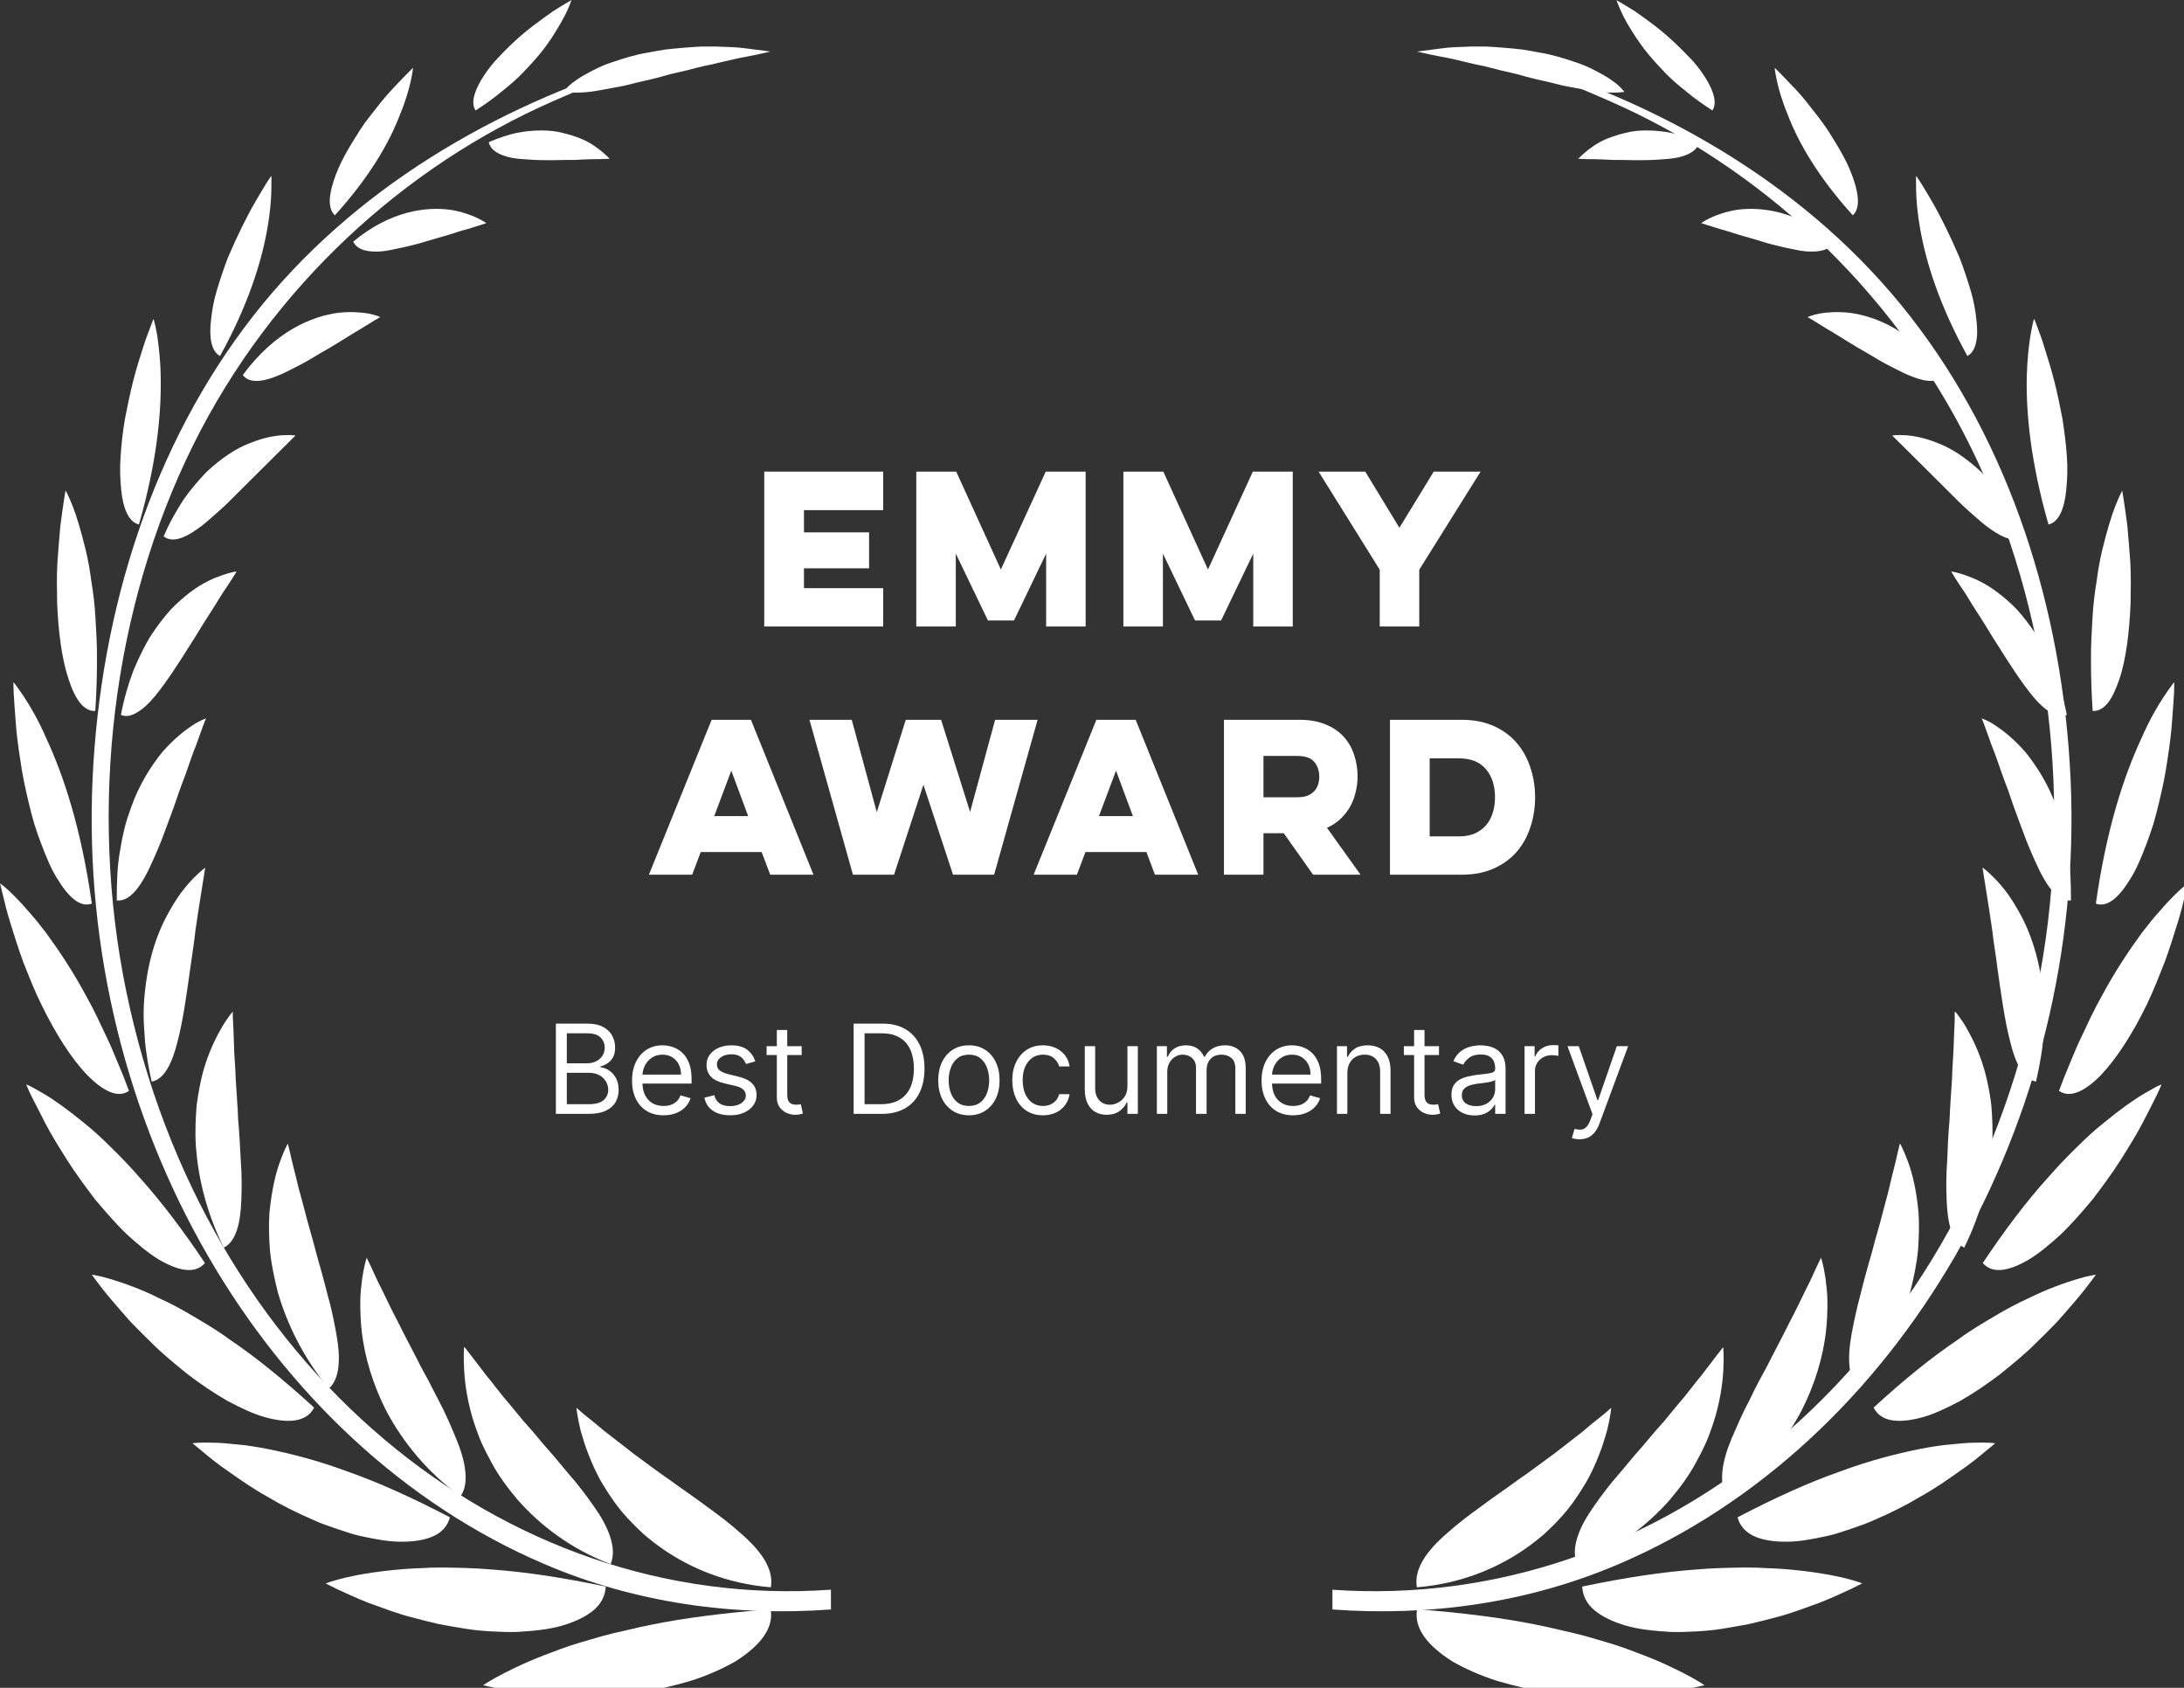 <svg width="88" height="68" viewBox="0 0 88 68" fill="none" xmlns="http://www.w3.org/2000/svg">
<rect x="0" y="0" width="88" height="68" fill="#333333" stroke="none"/>
<g clip-path="url(#clip0_237_19427)">
<path d="M33.471 64.047C20.195 64.981 8.188 54.951 5.088 39.941C3.562 32.554 4.517 24.519 7.785 17.927C10.973 11.503 16.347 6.68 22.282 4.077C23.354 3.605 24.456 3.143 25.559 2.8C25.992 2.662 26.248 2.357 25.815 2.495C20.008 4.293 14.231 7.564 10.186 12.75C6.18 17.888 4.045 24.519 3.73 31.385C3.1 45.265 10.698 58.203 21.917 63.006C25.598 64.588 29.574 65.128 33.481 64.843V64.037L33.471 64.047Z" fill="white"/>
<path d="M19.477 67.898C19.477 67.898 19.664 67.937 20.009 68.016C20.353 68.075 20.845 68.153 21.416 68.222C21.997 68.291 22.676 68.33 23.404 68.34C24.132 68.32 24.89 68.311 25.648 68.193C26.396 68.104 27.144 67.918 27.823 67.721C28.502 67.505 29.112 67.23 29.614 66.945C30.628 66.307 31.189 65.6 31.051 64.833C29.201 64.981 27.616 65.177 26.219 65.462C25.874 65.531 25.53 65.609 25.205 65.688C24.88 65.757 24.565 65.835 24.27 65.914C23.67 66.091 23.119 66.238 22.617 66.425C22.115 66.611 21.672 66.778 21.288 66.945C20.904 67.112 20.57 67.279 20.294 67.417C19.762 67.692 19.477 67.888 19.477 67.888V67.898Z" fill="white"/>
<path d="M13.12 63.792C13.12 63.792 13.287 63.88 13.592 64.028C13.897 64.165 14.32 64.371 14.852 64.578C15.383 64.764 15.984 65.01 16.663 65.177C16.997 65.265 17.342 65.354 17.686 65.432C18.041 65.501 18.395 65.56 18.759 65.619C19.113 65.678 19.468 65.707 19.822 65.727C20.176 65.747 20.521 65.757 20.845 65.747C21.515 65.707 22.125 65.648 22.656 65.491C23.188 65.334 23.611 65.128 23.916 64.873C24.221 64.617 24.388 64.293 24.408 63.92C22.676 63.556 21.17 63.33 19.812 63.232C19.143 63.173 18.503 63.163 17.922 63.153C17.627 63.153 17.352 63.153 17.076 63.173C16.8 63.183 16.554 63.193 16.308 63.212C15.314 63.291 14.527 63.419 13.976 63.546C13.425 63.674 13.13 63.792 13.13 63.792H13.12Z" fill="white"/>
<path d="M7.775 58.163C7.775 58.163 7.913 58.281 8.169 58.487C8.415 58.694 8.769 58.988 9.222 59.293C9.665 59.607 10.186 59.971 10.767 60.295C11.338 60.639 11.968 60.953 12.607 61.228C12.922 61.376 13.247 61.483 13.562 61.592C13.887 61.7 14.192 61.808 14.497 61.877C15.127 62.014 15.688 62.122 16.209 62.112C16.721 62.112 17.164 62.034 17.489 61.877C17.823 61.719 18.04 61.464 18.128 61.13C16.603 60.334 15.255 59.725 14.024 59.293C12.814 58.841 11.722 58.566 10.796 58.379C10.334 58.291 9.92 58.222 9.546 58.193C9.172 58.154 8.858 58.124 8.592 58.124C8.06 58.104 7.765 58.144 7.765 58.144L7.775 58.163Z" fill="white"/>
<path d="M3.691 51.346C3.691 51.346 3.799 51.493 3.986 51.739C4.173 51.994 4.459 52.338 4.813 52.741C4.99 52.937 5.167 53.163 5.384 53.379C5.59 53.596 5.817 53.812 6.053 54.047C6.506 54.509 7.037 54.941 7.559 55.364C8.1 55.776 8.641 56.14 9.173 56.444C9.714 56.729 10.226 56.975 10.698 57.102C11.643 57.358 12.361 57.289 12.657 56.709C11.407 55.57 10.295 54.666 9.242 53.959C8.74 53.586 8.228 53.291 7.765 53.016C7.303 52.741 6.86 52.505 6.447 52.319C5.649 51.916 4.941 51.68 4.459 51.533C3.976 51.385 3.701 51.356 3.701 51.356L3.691 51.346Z" fill="white"/>
<path d="M1.053 43.684C1.053 43.684 1.073 43.723 1.102 43.802C1.132 43.87 1.181 43.988 1.25 44.126C1.388 44.401 1.585 44.784 1.821 45.246C2.057 45.707 2.372 46.208 2.707 46.739C3.041 47.269 3.445 47.81 3.838 48.33C4.262 48.831 4.685 49.322 5.118 49.735C5.561 50.138 5.984 50.491 6.387 50.737C7.204 51.218 7.874 51.336 8.257 50.884C7.342 49.519 6.486 48.399 5.659 47.476C5.256 47.014 4.862 46.601 4.478 46.228C4.104 45.855 3.75 45.531 3.405 45.256C2.726 44.696 2.155 44.293 1.732 44.047C1.516 43.92 1.348 43.831 1.24 43.772C1.122 43.713 1.063 43.694 1.063 43.694L1.053 43.684Z" fill="white"/>
<path d="M7.61105e-05 35.58C7.61105e-05 35.58 0.039 35.737 0.108 36.022C0.177 36.307 0.266 36.7 0.413 37.171C0.561 37.643 0.728 38.193 0.935 38.753C1.161 39.322 1.388 39.912 1.673 40.481C2.224 41.621 2.884 42.662 3.523 43.32C4.173 43.978 4.763 44.254 5.197 43.949C5.059 43.576 4.921 43.222 4.773 42.878C4.626 42.535 4.498 42.2 4.35 41.896C4.055 41.267 3.789 40.688 3.494 40.167C2.933 39.116 2.352 38.261 1.85 37.574C1.594 37.24 1.348 36.935 1.122 36.69C0.906 36.434 0.709 36.228 0.541 36.061C0.207 35.727 -0.01 35.58 -0.01 35.58H7.61105e-05Z" fill="white"/>
<path d="M0.541 27.485C0.541 27.485 0.541 27.642 0.551 27.918C0.571 28.193 0.59 28.576 0.63 29.047C0.659 29.509 0.728 30.049 0.817 30.609C0.856 30.894 0.905 31.179 0.964 31.474C1.023 31.768 1.092 32.063 1.161 32.358C1.23 32.652 1.309 32.937 1.387 33.212C1.476 33.497 1.574 33.772 1.673 34.028C1.87 34.548 2.066 35.02 2.303 35.393C2.765 36.159 3.238 36.572 3.7 36.405C3.277 33.399 2.568 31.257 1.87 29.755C1.545 29.008 1.21 28.438 0.954 28.055C0.826 27.868 0.728 27.721 0.659 27.633C0.59 27.534 0.551 27.495 0.551 27.495L0.541 27.485Z" fill="white"/>
<path d="M2.637 19.774C2.637 19.774 2.539 20.344 2.431 21.198C2.391 21.631 2.352 22.132 2.313 22.662C2.283 23.192 2.293 23.762 2.303 24.322C2.352 25.452 2.49 26.562 2.765 27.367C2.893 27.77 3.051 28.094 3.228 28.32C3.415 28.546 3.612 28.654 3.838 28.644C3.887 27.937 3.907 27.269 3.907 26.65C3.917 26.031 3.877 25.452 3.848 24.912C3.818 24.381 3.759 23.88 3.681 23.419C3.622 22.957 3.543 22.534 3.454 22.161C3.267 21.395 3.09 20.805 2.933 20.403C2.775 20 2.657 19.784 2.657 19.784L2.637 19.774Z" fill="white"/>
<path d="M6.18 12.859C6.18 12.859 6.131 12.976 6.052 13.193C5.973 13.399 5.855 13.703 5.737 14.086C5.619 14.46 5.481 14.892 5.363 15.364C5.245 15.835 5.137 16.346 5.038 16.857C4.95 17.367 4.891 17.888 4.861 18.369C4.822 18.851 4.842 19.312 4.881 19.705C4.95 20.491 5.196 21.041 5.599 21.13C6.318 18.625 6.505 16.65 6.475 15.187C6.465 14.46 6.387 13.87 6.328 13.477C6.259 13.075 6.19 12.859 6.19 12.859H6.18Z" fill="white"/>
<path d="M10.924 7.092C10.924 7.092 10.865 7.191 10.747 7.358C10.639 7.534 10.491 7.78 10.314 8.085C9.96 8.684 9.546 9.529 9.182 10.383C9.015 10.815 8.867 11.267 8.739 11.69C8.611 12.102 8.542 12.525 8.503 12.888C8.415 13.615 8.523 14.165 8.867 14.342C9.999 12.289 10.53 10.57 10.767 9.244C10.885 8.595 10.924 8.055 10.934 7.672C10.944 7.299 10.934 7.092 10.934 7.092H10.924Z" fill="white"/>
<path d="M16.643 2.731C16.643 2.731 16.347 3.016 15.924 3.468C15.717 3.684 15.471 3.959 15.235 4.263C14.999 4.568 14.733 4.882 14.507 5.236C14.281 5.589 14.064 5.943 13.877 6.287C13.69 6.631 13.542 6.984 13.444 7.289C13.237 7.918 13.218 8.418 13.493 8.674C14.891 7.132 15.688 5.747 16.121 4.607C16.574 3.517 16.643 2.731 16.643 2.731Z" fill="white"/>
<path d="M23.03 -3.43192e-06C23.03 -3.43192e-06 22.715 0.177 22.272 0.462C21.829 0.776 21.239 1.189 20.707 1.69C20.442 1.935 20.186 2.2 19.959 2.446C19.733 2.701 19.536 2.976 19.389 3.222C19.093 3.723 18.975 4.165 19.162 4.45C19.546 4.204 19.891 3.959 20.206 3.694C20.52 3.448 20.806 3.202 21.052 2.947C21.298 2.692 21.524 2.446 21.721 2.21C21.918 1.974 22.085 1.739 22.233 1.523C22.518 1.071 22.725 0.717 22.853 0.432C22.981 0.157 23.03 -0.01 23.03 -0.01V-3.43192e-06Z" fill="white"/>
<path d="M23.217 56.709C23.217 56.709 23.325 56.798 23.522 56.975C23.719 57.132 23.994 57.348 24.339 57.643C24.683 57.918 25.097 58.222 25.539 58.576C25.982 58.9 26.474 59.273 26.976 59.617C27.478 59.99 27.99 60.324 28.482 60.698C28.974 61.051 29.437 61.405 29.84 61.768C30.637 62.456 31.189 63.193 31.061 63.949C29.26 63.802 27.793 63.163 26.691 62.397C26.415 62.201 26.16 62.004 25.923 61.798C25.687 61.582 25.471 61.366 25.274 61.15C24.88 60.727 24.565 60.256 24.309 59.833C24.053 59.421 23.866 58.988 23.719 58.615C23.571 58.242 23.473 57.908 23.394 57.633C23.256 57.063 23.227 56.719 23.227 56.719L23.217 56.709Z" fill="white"/>
<path d="M18.719 54.273C18.719 54.273 19.064 54.715 19.595 55.413C19.871 55.737 20.176 56.169 20.54 56.582C20.717 56.798 20.894 57.014 21.091 57.25C21.288 57.466 21.485 57.692 21.682 57.928C21.878 58.173 22.075 58.389 22.282 58.625C22.479 58.861 22.676 59.096 22.872 59.332C23.266 59.774 23.62 60.246 23.916 60.668C24.221 61.1 24.457 61.513 24.585 61.916C24.713 62.309 24.742 62.672 24.605 63.016C22.971 62.397 21.741 61.425 20.865 60.432C20.432 59.922 20.068 59.421 19.792 58.9C19.654 58.645 19.526 58.399 19.418 58.163C19.31 57.918 19.221 57.672 19.142 57.446C18.828 56.523 18.729 55.717 18.7 55.167C18.67 54.607 18.7 54.283 18.7 54.283L18.719 54.273Z" fill="white"/>
<path d="M14.773 50.668C14.773 50.668 14.832 50.796 14.94 51.012C15.048 51.238 15.186 51.572 15.383 51.945C15.57 52.328 15.786 52.79 16.042 53.271C16.288 53.772 16.564 54.283 16.839 54.823C16.967 55.098 17.125 55.354 17.262 55.619C17.4 55.884 17.538 56.149 17.676 56.424C17.951 56.935 18.178 57.475 18.375 57.947C18.571 58.419 18.709 58.87 18.748 59.273C18.788 59.676 18.748 60.01 18.552 60.285C17.174 59.283 16.229 58.065 15.609 56.925C14.999 55.756 14.704 54.656 14.585 53.723C14.526 53.252 14.517 52.829 14.517 52.456C14.517 52.083 14.566 51.758 14.595 51.493C14.674 50.963 14.773 50.678 14.773 50.678V50.668Z" fill="white"/>
<path d="M11.604 46.09C11.604 46.09 11.633 46.228 11.693 46.464C11.742 46.709 11.83 47.033 11.929 47.436C11.978 47.642 12.027 47.868 12.096 48.094C12.155 48.32 12.224 48.576 12.293 48.831C12.421 49.362 12.598 49.892 12.736 50.462C12.893 51.022 13.061 51.601 13.198 52.161C13.356 52.702 13.464 53.261 13.553 53.743C13.73 54.715 13.7 55.55 13.248 55.943C12.185 54.656 11.555 53.291 11.2 52.083C11.043 51.464 10.925 50.894 10.876 50.354C10.836 49.804 10.826 49.312 10.856 48.87C10.945 47.967 11.102 47.289 11.279 46.807C11.447 46.336 11.594 46.081 11.594 46.081L11.604 46.09Z" fill="white"/>
<path d="M9.38 40.776C9.38 40.776 9.38 40.815 9.38 40.874C9.38 40.933 9.38 41.031 9.39 41.139C9.399 41.375 9.419 41.699 9.429 42.102C9.429 42.505 9.488 42.967 9.498 43.487C9.527 43.998 9.577 44.538 9.596 45.108C9.645 45.658 9.675 46.238 9.704 46.788C9.744 47.328 9.744 47.858 9.724 48.33C9.695 49.273 9.508 50.029 9.016 50.265C8.297 48.811 7.982 47.397 7.894 46.198C7.854 45.589 7.884 45.029 7.923 44.529C7.992 44.018 8.081 43.556 8.189 43.153C8.415 42.348 8.73 41.748 8.957 41.356C9.075 41.159 9.183 41.012 9.252 40.913C9.33 40.815 9.37 40.766 9.37 40.766L9.38 40.776Z" fill="white"/>
<path d="M8.268 34.961C8.268 34.961 8.189 35.442 8.071 36.199C8.012 36.572 7.943 37.014 7.874 37.495C7.825 37.967 7.736 38.497 7.667 39.008C7.52 40.059 7.372 41.14 7.146 41.994C6.929 42.849 6.614 43.487 6.112 43.576C6.024 43.193 5.955 42.829 5.906 42.466C5.847 42.112 5.827 41.758 5.807 41.424C5.758 40.757 5.807 40.128 5.886 39.568C6.043 38.438 6.368 37.544 6.742 36.857C6.929 36.513 7.106 36.228 7.284 35.982C7.471 35.737 7.638 35.54 7.785 35.393C8.081 35.088 8.278 34.951 8.278 34.951L8.268 34.961Z" fill="white"/>
<path d="M8.307 28.929C8.307 28.929 8.257 29.037 8.189 29.224C8.12 29.411 8.021 29.686 7.903 30.02C7.765 30.354 7.637 30.737 7.49 31.159C7.411 31.375 7.332 31.591 7.244 31.817C7.165 32.043 7.086 32.269 7.008 32.505C6.84 32.957 6.673 33.419 6.496 33.88C6.319 34.322 6.132 34.745 5.954 35.108C5.59 35.835 5.177 36.326 4.705 36.277C4.705 35.54 4.724 34.862 4.842 34.244C4.892 33.929 4.951 33.635 5.02 33.36C5.088 33.084 5.177 32.819 5.266 32.574C5.61 31.582 6.102 30.845 6.535 30.305C7.008 29.764 7.441 29.43 7.756 29.224C7.913 29.116 8.051 29.047 8.139 29.008C8.228 28.969 8.287 28.949 8.287 28.949L8.307 28.929Z" fill="white"/>
<path d="M9.527 23.035C9.527 23.035 9.311 23.399 8.947 23.929C8.779 24.204 8.582 24.529 8.356 24.872C8.13 25.216 7.913 25.599 7.667 25.973C7.195 26.729 6.693 27.505 6.23 28.065C5.994 28.35 5.758 28.566 5.522 28.703C5.295 28.841 5.079 28.89 4.872 28.802C5 28.134 5.177 27.534 5.384 26.994C5.61 26.464 5.837 25.992 6.092 25.589C6.358 25.187 6.624 24.843 6.88 24.558C7.155 24.273 7.431 24.037 7.677 23.851C8.179 23.468 8.661 23.271 8.986 23.163C9.311 23.045 9.517 23.026 9.517 23.026L9.527 23.035Z" fill="white"/>
<path d="M11.899 17.554C11.899 17.554 10.856 18.585 9.665 19.774C9.38 20.059 9.095 20.354 8.799 20.609C8.504 20.864 8.238 21.12 7.963 21.306C7.421 21.69 6.939 21.876 6.595 21.611C6.831 21.041 7.126 20.55 7.402 20.118C7.697 19.695 8.012 19.342 8.307 19.027C8.937 18.438 9.528 18.055 10.079 17.849C10.61 17.633 11.063 17.554 11.388 17.534C11.712 17.515 11.899 17.544 11.899 17.544V17.554Z" fill="white"/>
<path d="M15.314 12.78C15.314 12.78 15.236 12.819 15.108 12.898C14.98 12.976 14.793 13.094 14.566 13.232C14.104 13.497 13.523 13.89 12.883 14.244C12.578 14.43 12.263 14.617 11.948 14.774C11.633 14.931 11.348 15.088 11.063 15.187C10.787 15.295 10.521 15.354 10.305 15.344C10.088 15.344 9.911 15.275 9.783 15.108C11.112 13.31 12.598 12.741 13.621 12.603C14.143 12.544 14.566 12.584 14.852 12.633C15.147 12.691 15.314 12.77 15.314 12.77V12.78Z" fill="white"/>
<path d="M19.605 8.988C19.605 8.988 19.31 9.086 18.857 9.224C18.621 9.283 18.365 9.371 18.08 9.46C17.794 9.548 17.479 9.627 17.164 9.725C16.859 9.823 16.534 9.902 16.229 9.97C15.914 10.029 15.629 10.108 15.363 10.128C14.832 10.167 14.399 10.079 14.231 9.735C15.747 8.477 17.184 8.33 18.119 8.448C19.083 8.595 19.605 8.998 19.605 8.998V8.988Z" fill="white"/>
<path d="M24.575 6.395C24.575 6.395 24.289 6.414 23.866 6.414C23.65 6.414 23.404 6.434 23.138 6.444C22.872 6.444 22.567 6.444 22.282 6.454C21.986 6.454 21.691 6.454 21.406 6.434C21.12 6.414 20.855 6.405 20.609 6.356C20.136 6.257 19.772 6.071 19.693 5.727C20.087 5.56 20.461 5.432 20.815 5.354C21.17 5.285 21.504 5.255 21.819 5.255C22.124 5.255 22.41 5.285 22.666 5.354C22.921 5.412 23.158 5.491 23.364 5.57C23.768 5.727 24.083 5.963 24.28 6.13C24.476 6.297 24.585 6.414 24.585 6.414L24.575 6.395Z" fill="white"/>
<path d="M31.07 2.082C31.07 2.082 30.667 2.023 30.017 1.945C29.692 1.896 29.318 1.896 28.895 1.876C28.679 1.876 28.462 1.876 28.236 1.876C28.009 1.886 27.773 1.906 27.537 1.925C27.301 1.945 27.055 1.965 26.819 1.994C26.582 2.033 26.336 2.073 26.09 2.122C25.608 2.2 25.136 2.348 24.703 2.495C24.26 2.633 23.866 2.839 23.521 3.035C23.344 3.134 23.197 3.242 23.049 3.35C22.911 3.458 22.793 3.585 22.695 3.703C23 3.743 23.354 3.743 23.738 3.703C24.122 3.654 24.535 3.566 24.978 3.487C25.195 3.448 25.421 3.389 25.647 3.33C25.874 3.281 26.1 3.222 26.326 3.173C26.553 3.114 26.789 3.055 27.015 2.986C27.242 2.937 27.468 2.878 27.694 2.829C27.921 2.77 28.137 2.711 28.354 2.662C28.57 2.623 28.777 2.574 28.974 2.524C29.377 2.436 29.741 2.338 30.047 2.289C30.667 2.171 31.06 2.073 31.06 2.073L31.07 2.082Z" fill="white"/>
<path d="M53.678 64.047C66.955 64.981 78.962 54.951 82.062 39.941C83.587 32.554 82.633 24.519 79.365 17.927C76.176 11.503 70.803 6.68 64.868 4.077C63.795 3.605 62.693 3.143 61.591 2.8C61.158 2.662 60.902 2.358 61.345 2.495C67.152 4.293 72.929 7.564 76.974 12.751C80.979 17.888 83.115 24.519 83.43 31.385C84.06 45.265 76.462 58.203 65.242 63.006C61.562 64.588 57.585 65.128 53.688 64.843V64.038L53.678 64.047Z" fill="white"/>
<path d="M68.673 67.898C68.673 67.898 68.476 67.937 68.141 68.016C67.797 68.075 67.314 68.153 66.734 68.222C66.153 68.291 65.464 68.33 64.746 68.34C64.017 68.32 63.26 68.311 62.502 68.193C61.754 68.104 61.006 67.918 60.327 67.721C59.648 67.505 59.038 67.23 58.536 66.945C57.522 66.307 56.961 65.6 57.099 64.833C58.949 64.981 60.533 65.177 61.931 65.462C62.276 65.531 62.62 65.609 62.945 65.688C63.27 65.757 63.575 65.835 63.88 65.914C64.48 66.091 65.031 66.238 65.533 66.425C66.035 66.611 66.478 66.778 66.862 66.945C67.246 67.112 67.58 67.279 67.856 67.417C68.387 67.692 68.673 67.888 68.673 67.888V67.898Z" fill="white"/>
<path d="M75.03 63.792C75.03 63.792 74.863 63.88 74.558 64.028C74.253 64.165 73.829 64.371 73.298 64.578C72.766 64.764 72.166 65.01 71.487 65.177C71.153 65.265 70.808 65.354 70.463 65.432C70.109 65.501 69.755 65.56 69.401 65.619C69.046 65.678 68.692 65.707 68.338 65.727C67.983 65.747 67.639 65.757 67.314 65.747C66.645 65.707 66.035 65.648 65.503 65.491C64.972 65.334 64.549 65.128 64.244 64.873C63.938 64.617 63.771 64.293 63.752 63.92C65.484 63.556 66.999 63.33 68.348 63.232C69.017 63.173 69.656 63.163 70.237 63.153C70.532 63.153 70.808 63.153 71.084 63.173C71.359 63.183 71.605 63.193 71.861 63.212C72.855 63.291 73.642 63.419 74.194 63.546C74.745 63.674 75.04 63.792 75.04 63.792H75.03Z" fill="white"/>
<path d="M80.374 58.163C80.374 58.163 80.236 58.281 79.98 58.487C79.734 58.694 79.38 58.988 78.927 59.293C78.484 59.607 77.963 59.971 77.382 60.295C76.811 60.639 76.181 60.953 75.542 61.228C75.227 61.376 74.902 61.483 74.587 61.592C74.262 61.7 73.957 61.808 73.642 61.877C73.013 62.014 72.451 62.122 71.93 62.112C71.418 62.112 70.975 62.034 70.65 61.877C70.326 61.719 70.099 61.464 70.011 61.13C71.536 60.334 72.885 59.725 74.115 59.293C75.325 58.841 76.418 58.566 77.343 58.379C77.805 58.291 78.219 58.222 78.603 58.193C78.977 58.154 79.291 58.124 79.557 58.124C80.089 58.104 80.384 58.144 80.384 58.144L80.374 58.163Z" fill="white"/>
<path d="M84.459 51.346C84.459 51.346 84.35 51.493 84.163 51.739C83.976 51.994 83.691 52.338 83.337 52.741C83.159 52.937 82.982 53.163 82.766 53.379C82.559 53.596 82.333 53.812 82.097 54.047C81.644 54.509 81.112 54.941 80.591 55.364C80.049 55.776 79.508 56.14 78.977 56.444C78.435 56.729 77.924 56.975 77.451 57.102C76.496 57.358 75.788 57.289 75.493 56.709C76.733 55.57 77.855 54.666 78.908 53.959C79.41 53.586 79.921 53.291 80.384 53.016C80.847 52.741 81.29 52.505 81.703 52.319C82.51 51.916 83.209 51.68 83.691 51.533C84.173 51.385 84.449 51.356 84.449 51.356L84.459 51.346Z" fill="white"/>
<path d="M87.096 43.684C87.096 43.684 87.077 43.723 87.047 43.802C87.017 43.87 86.968 43.988 86.899 44.126C86.762 44.401 86.575 44.784 86.329 45.246C86.092 45.707 85.777 46.208 85.443 46.739C85.108 47.269 84.705 47.81 84.311 48.33C83.888 48.831 83.465 49.322 83.032 49.735C82.589 50.138 82.165 50.491 81.762 50.737C80.945 51.218 80.276 51.336 79.892 50.884C80.807 49.519 81.654 48.399 82.49 47.476C82.894 47.014 83.287 46.601 83.671 46.228C84.045 45.855 84.4 45.531 84.744 45.256C85.423 44.696 85.994 44.293 86.417 44.047C86.634 43.92 86.801 43.831 86.909 43.772C87.027 43.713 87.086 43.694 87.086 43.694L87.096 43.684Z" fill="white"/>
<path d="M88.15 35.58C88.15 35.58 88.11 35.737 88.051 36.022C87.982 36.307 87.894 36.7 87.746 37.171C87.598 37.643 87.431 38.193 87.224 38.753C86.998 39.322 86.772 39.912 86.496 40.481C85.945 41.621 85.276 42.662 84.646 43.32C83.996 43.978 83.406 44.254 82.963 43.949C83.101 43.576 83.239 43.222 83.386 42.878C83.534 42.535 83.662 42.2 83.809 41.896C84.105 41.267 84.37 40.688 84.665 40.167C85.227 39.116 85.807 38.261 86.309 37.574C86.565 37.24 86.811 36.935 87.037 36.69C87.254 36.434 87.451 36.228 87.618 36.061C87.953 35.727 88.169 35.58 88.169 35.58H88.15Z" fill="white"/>
<path d="M87.608 27.485C87.608 27.485 87.608 27.642 87.599 27.918C87.579 28.193 87.559 28.576 87.52 29.047C87.49 29.509 87.421 30.049 87.333 30.609C87.293 30.894 87.244 31.179 87.185 31.474C87.126 31.768 87.057 32.063 86.988 32.358C86.919 32.652 86.841 32.937 86.762 33.212C86.673 33.497 86.575 33.772 86.477 34.028C86.28 34.548 86.083 35.02 85.847 35.393C85.384 36.159 84.912 36.572 84.449 36.405C84.872 33.399 85.581 31.257 86.28 29.755C86.605 29.008 86.939 28.438 87.195 28.055C87.323 27.868 87.421 27.721 87.49 27.633C87.559 27.534 87.599 27.495 87.599 27.495L87.608 27.485Z" fill="white"/>
<path d="M85.512 19.774C85.512 19.774 85.611 20.344 85.719 21.198C85.758 21.631 85.798 22.132 85.837 22.662C85.867 23.192 85.857 23.762 85.847 24.322C85.798 25.452 85.67 26.562 85.394 27.367C85.256 27.77 85.109 28.094 84.932 28.32C84.745 28.546 84.548 28.654 84.321 28.644C84.272 27.937 84.252 27.269 84.252 26.65C84.243 26.031 84.282 25.452 84.312 24.912C84.341 24.381 84.4 23.88 84.479 23.419C84.538 22.957 84.617 22.534 84.705 22.161C84.892 21.395 85.069 20.805 85.227 20.403C85.384 20 85.502 19.784 85.502 19.784L85.512 19.774Z" fill="white"/>
<path d="M81.969 12.859C81.969 12.859 82.018 12.976 82.097 13.193C82.175 13.399 82.293 13.703 82.402 14.086C82.52 14.46 82.658 14.892 82.776 15.364C82.894 15.835 83.002 16.346 83.1 16.857C83.179 17.367 83.248 17.888 83.278 18.369C83.317 18.851 83.297 19.312 83.258 19.705C83.189 20.491 82.953 21.041 82.54 21.13C81.821 18.625 81.634 16.65 81.664 15.187C81.683 14.46 81.752 13.87 81.821 13.477C81.89 13.075 81.949 12.859 81.949 12.859H81.969Z" fill="white"/>
<path d="M77.215 7.092C77.215 7.092 77.274 7.191 77.392 7.358C77.501 7.534 77.648 7.78 77.826 8.085C78.18 8.684 78.593 9.529 78.957 10.383C79.125 10.815 79.272 11.267 79.4 11.69C79.528 12.102 79.597 12.525 79.636 12.888C79.725 13.615 79.617 14.165 79.272 14.342C78.141 12.289 77.609 10.57 77.373 9.244C77.255 8.595 77.215 8.055 77.206 7.672C77.196 7.299 77.206 7.092 77.206 7.092H77.215Z" fill="white"/>
<path d="M71.507 2.731C71.507 2.731 71.802 3.016 72.225 3.468C72.442 3.684 72.678 3.959 72.914 4.263C73.15 4.568 73.406 4.882 73.642 5.236C73.869 5.589 74.085 5.943 74.272 6.287C74.459 6.631 74.607 6.984 74.705 7.289C74.912 7.918 74.932 8.418 74.656 8.674C73.259 7.132 72.462 5.747 72.028 4.607C71.576 3.517 71.507 2.731 71.507 2.731Z" fill="white"/>
<path d="M65.12 -3.43192e-06C65.12 -3.43192e-06 65.435 0.177 65.888 0.462C66.331 0.776 66.921 1.189 67.443 1.69C67.709 1.935 67.964 2.2 68.201 2.446C68.427 2.701 68.624 2.976 68.771 3.222C69.067 3.723 69.185 4.165 68.998 4.45C68.614 4.204 68.269 3.959 67.954 3.694C67.64 3.448 67.354 3.202 67.108 2.947C66.862 2.692 66.636 2.446 66.439 2.21C66.242 1.974 66.075 1.739 65.927 1.523C65.632 1.071 65.425 0.717 65.307 0.432C65.179 0.157 65.13 -0.01 65.13 -0.01L65.12 -3.43192e-06Z" fill="white"/>
<path d="M64.933 56.709C64.933 56.709 64.824 56.798 64.627 56.975C64.431 57.132 64.145 57.348 63.811 57.643C63.466 57.918 63.063 58.222 62.61 58.576C62.157 58.9 61.675 59.273 61.173 59.617C60.671 59.99 60.159 60.324 59.667 60.698C59.175 61.051 58.713 61.405 58.309 61.768C57.512 62.456 56.961 63.193 57.089 63.949C58.89 63.802 60.356 63.163 61.459 62.397C61.734 62.201 61.99 62.004 62.226 61.798C62.462 61.582 62.679 61.366 62.876 61.15C63.269 60.727 63.584 60.256 63.84 59.833C64.096 59.421 64.283 58.989 64.431 58.615C64.578 58.242 64.677 57.908 64.755 57.633C64.893 57.063 64.923 56.719 64.923 56.719L64.933 56.709Z" fill="white"/>
<path d="M69.431 54.273C69.431 54.273 69.086 54.715 68.555 55.413C68.279 55.737 67.974 56.169 67.61 56.582C67.433 56.798 67.246 57.014 67.059 57.25C66.862 57.466 66.665 57.692 66.468 57.928C66.271 58.173 66.075 58.389 65.868 58.625C65.671 58.861 65.474 59.096 65.277 59.332C64.884 59.774 64.529 60.246 64.234 60.668C63.929 61.1 63.693 61.513 63.565 61.916C63.437 62.309 63.407 62.672 63.545 63.016C65.179 62.397 66.399 61.425 67.275 60.432C67.708 59.922 68.072 59.421 68.348 58.9C68.486 58.645 68.614 58.399 68.722 58.163C68.83 57.918 68.919 57.672 68.998 57.446C69.312 56.523 69.411 55.717 69.44 55.167C69.47 54.607 69.431 54.283 69.431 54.283V54.273Z" fill="white"/>
<path d="M73.377 50.668C73.377 50.668 73.318 50.796 73.21 51.012C73.101 51.238 72.964 51.572 72.767 51.945C72.58 52.328 72.363 52.79 72.107 53.271C71.861 53.772 71.586 54.283 71.31 54.823C71.182 55.098 71.025 55.354 70.887 55.619C70.749 55.884 70.612 56.149 70.484 56.425C70.208 56.935 69.982 57.476 69.775 57.947C69.578 58.419 69.44 58.87 69.401 59.273C69.362 59.676 69.401 60.01 69.598 60.285C70.976 59.283 71.92 58.065 72.54 56.925C73.151 55.757 73.446 54.656 73.564 53.723C73.623 53.252 73.633 52.829 73.633 52.456C73.633 52.083 73.584 51.758 73.554 51.493C73.475 50.963 73.377 50.678 73.377 50.678V50.668Z" fill="white"/>
<path d="M76.546 46.09C76.546 46.09 76.516 46.228 76.457 46.464C76.408 46.709 76.32 47.033 76.221 47.436C76.172 47.643 76.123 47.868 76.064 48.094C76.005 48.32 75.936 48.576 75.867 48.831C75.739 49.362 75.562 49.892 75.424 50.462C75.257 51.022 75.099 51.601 74.962 52.161C74.814 52.702 74.696 53.261 74.607 53.743C74.43 54.715 74.46 55.55 74.912 55.943C75.975 54.656 76.605 53.291 76.959 52.083C77.117 51.464 77.235 50.894 77.284 50.354C77.323 49.804 77.333 49.312 77.304 48.87C77.225 47.967 77.058 47.289 76.881 46.808C76.704 46.336 76.566 46.081 76.566 46.081L76.546 46.09Z" fill="white"/>
<path d="M78.761 40.776C78.761 40.776 78.761 40.815 78.761 40.874C78.761 40.933 78.761 41.032 78.761 41.139C78.751 41.375 78.731 41.699 78.721 42.102C78.711 42.505 78.662 42.967 78.652 43.487C78.623 43.998 78.574 44.538 78.554 45.108C78.505 45.658 78.475 46.238 78.456 46.788C78.416 47.328 78.416 47.859 78.436 48.33C78.465 49.273 78.652 50.029 79.144 50.265C79.863 48.812 80.178 47.397 80.266 46.199C80.306 45.589 80.276 45.029 80.237 44.529C80.178 44.018 80.079 43.556 79.971 43.153C79.745 42.348 79.43 41.749 79.203 41.356C79.085 41.159 78.977 41.012 78.908 40.914C78.829 40.815 78.79 40.766 78.79 40.766L78.761 40.776Z" fill="white"/>
<path d="M79.882 34.961C79.882 34.961 79.961 35.442 80.079 36.199C80.138 36.572 80.207 37.014 80.276 37.495C80.325 37.967 80.424 38.497 80.483 39.008C80.63 40.059 80.778 41.14 81.004 41.994C81.211 42.849 81.536 43.487 82.038 43.576C82.126 43.193 82.195 42.829 82.254 42.466C82.313 42.112 82.333 41.758 82.353 41.425C82.402 40.757 82.353 40.128 82.274 39.568C82.107 38.438 81.792 37.544 81.418 36.857C81.231 36.513 81.053 36.228 80.876 35.982C80.689 35.737 80.522 35.54 80.374 35.393C80.079 35.089 79.882 34.951 79.882 34.951V34.961Z" fill="white"/>
<path d="M79.843 28.929C79.843 28.929 79.892 29.037 79.961 29.224C80.03 29.411 80.128 29.686 80.246 30.02C80.384 30.354 80.512 30.737 80.66 31.159C80.738 31.375 80.817 31.591 80.906 31.817C80.984 32.043 81.063 32.269 81.142 32.505C81.309 32.957 81.477 33.419 81.654 33.88C81.831 34.322 82.018 34.745 82.195 35.108C82.559 35.835 82.972 36.326 83.445 36.277C83.445 35.54 83.425 34.863 83.307 34.244C83.258 33.929 83.199 33.635 83.13 33.36C83.061 33.085 82.972 32.819 82.884 32.574C82.539 31.582 82.047 30.845 81.614 30.305C81.142 29.764 80.709 29.43 80.394 29.224C80.236 29.116 80.099 29.047 80.01 29.008C79.921 28.969 79.862 28.949 79.862 28.949L79.843 28.929Z" fill="white"/>
<path d="M78.623 23.035C78.623 23.035 78.839 23.399 79.203 23.929C79.371 24.204 79.567 24.529 79.794 24.872C80.02 25.216 80.237 25.599 80.483 25.973C80.955 26.729 81.457 27.505 81.919 28.065C82.156 28.35 82.392 28.566 82.628 28.703C82.855 28.841 83.071 28.89 83.278 28.802C83.15 28.134 82.963 27.534 82.766 26.994C82.54 26.464 82.313 25.992 82.057 25.589C81.792 25.187 81.526 24.843 81.27 24.558C80.994 24.273 80.719 24.037 80.463 23.851C79.961 23.468 79.479 23.271 79.154 23.163C78.819 23.045 78.623 23.026 78.623 23.026V23.035Z" fill="white"/>
<path d="M76.251 17.554C76.251 17.554 77.294 18.585 78.485 19.774C78.77 20.059 79.056 20.354 79.351 20.609C79.646 20.864 79.912 21.12 80.188 21.306C80.729 21.69 81.211 21.876 81.556 21.611C81.32 21.041 81.024 20.55 80.749 20.118C80.453 19.695 80.138 19.342 79.843 19.027C79.213 18.438 78.623 18.055 78.072 17.849C77.54 17.633 77.088 17.554 76.763 17.534C76.438 17.515 76.251 17.544 76.251 17.544V17.554Z" fill="white"/>
<path d="M72.836 12.78C72.836 12.78 72.915 12.819 73.043 12.898C73.171 12.976 73.358 13.094 73.584 13.232C74.046 13.497 74.627 13.89 75.267 14.244C75.572 14.43 75.887 14.617 76.202 14.774C76.517 14.931 76.802 15.088 77.088 15.187C77.363 15.295 77.619 15.354 77.845 15.344C78.062 15.344 78.249 15.275 78.377 15.108C77.048 13.31 75.562 12.741 74.539 12.603C74.017 12.544 73.594 12.584 73.308 12.633C73.013 12.692 72.846 12.77 72.846 12.77L72.836 12.78Z" fill="white"/>
<path d="M68.545 8.988C68.545 8.988 68.84 9.086 69.293 9.224C69.519 9.283 69.785 9.371 70.07 9.46C70.356 9.548 70.671 9.627 70.976 9.725C71.281 9.823 71.606 9.902 71.911 9.971C72.216 10.03 72.511 10.108 72.777 10.128C73.308 10.167 73.741 10.079 73.909 9.735C72.393 8.477 70.956 8.33 70.021 8.448C69.057 8.595 68.535 8.998 68.535 8.998L68.545 8.988Z" fill="white"/>
<path d="M63.575 6.395C63.575 6.395 63.86 6.415 64.283 6.415C64.5 6.415 64.746 6.434 65.021 6.444C65.287 6.444 65.582 6.444 65.878 6.454C66.173 6.454 66.468 6.454 66.754 6.434C67.039 6.415 67.305 6.405 67.551 6.356C68.033 6.257 68.387 6.071 68.466 5.727C68.072 5.56 67.698 5.432 67.344 5.354C66.99 5.285 66.655 5.255 66.34 5.255C66.035 5.255 65.75 5.285 65.494 5.354C65.238 5.413 65.002 5.491 64.795 5.57C64.392 5.727 64.077 5.963 63.88 6.13C63.683 6.297 63.575 6.415 63.575 6.415V6.395Z" fill="white"/>
<path d="M57.079 2.082C57.079 2.082 57.483 2.024 58.122 1.945C58.447 1.896 58.821 1.896 59.254 1.876C59.461 1.876 59.687 1.876 59.913 1.876C60.14 1.886 60.376 1.906 60.612 1.925C60.849 1.945 61.094 1.965 61.331 1.994C61.577 2.033 61.813 2.073 62.059 2.122C62.541 2.2 63.014 2.348 63.447 2.495C63.89 2.633 64.283 2.839 64.628 3.035C64.805 3.134 64.953 3.242 65.1 3.35C65.238 3.458 65.356 3.585 65.454 3.703C65.149 3.743 64.795 3.743 64.411 3.703C64.027 3.654 63.614 3.566 63.171 3.487C62.955 3.448 62.728 3.389 62.502 3.33C62.276 3.281 62.049 3.222 61.813 3.173C61.587 3.114 61.35 3.055 61.124 2.986C60.898 2.937 60.661 2.878 60.445 2.829C60.219 2.77 60.002 2.711 59.786 2.662C59.569 2.623 59.362 2.574 59.166 2.525C58.772 2.436 58.408 2.338 58.093 2.289C57.473 2.171 57.079 2.073 57.079 2.073V2.082Z" fill="white"/>
<path d="M56.006 29H58.902C59.387 29 59.814 29.083 60.182 29.248C60.555 29.413 60.864 29.64 61.11 29.928C61.355 30.211 61.539 30.541 61.662 30.92C61.79 31.299 61.854 31.699 61.854 32.12C61.854 32.547 61.79 32.949 61.662 33.328C61.539 33.707 61.355 34.037 61.11 34.32C60.864 34.603 60.555 34.827 60.182 34.992C59.814 35.157 59.387 35.24 58.902 35.24H56.006V29ZM57.606 30.552V33.696H58.782C59.022 33.696 59.233 33.659 59.414 33.584C59.595 33.504 59.747 33.395 59.87 33.256C59.992 33.117 60.083 32.952 60.142 32.76C60.206 32.568 60.238 32.355 60.238 32.12C60.238 31.651 60.115 31.272 59.87 30.984C59.624 30.696 59.262 30.552 58.782 30.552H57.606Z" fill="white"/>
<path d="M52.365 29C52.765 29 53.112 29.061 53.405 29.184C53.699 29.301 53.941 29.464 54.133 29.672C54.325 29.88 54.467 30.123 54.557 30.4C54.653 30.677 54.701 30.971 54.701 31.28C54.701 31.499 54.675 31.712 54.621 31.92C54.573 32.128 54.499 32.323 54.397 32.504C54.296 32.68 54.168 32.843 54.013 32.992C53.859 33.136 53.677 33.256 53.469 33.352L54.821 35.24H52.909L51.725 33.568H50.909V35.24H49.317V29H52.365ZM50.909 30.456V32.12H52.277C52.437 32.12 52.573 32.099 52.685 32.056C52.797 32.008 52.888 31.947 52.957 31.872C53.027 31.797 53.077 31.709 53.109 31.608C53.141 31.507 53.157 31.403 53.157 31.296C53.157 31.056 53.091 30.856 52.957 30.696C52.824 30.536 52.597 30.456 52.277 30.456H50.909Z" fill="white"/>
<path d="M45.76 29L48.28 35.24H46.536L46.192 34.328H43.736L43.392 35.24H41.648L44.176 29H45.76ZM44.968 31.048L44.28 32.88H45.648L44.968 31.048Z" fill="white"/>
<path d="M34.368 35.24L32.616 29H34.32L35.328 32.72L36.496 29H37.92L39.088 32.712L40.096 29H41.808L40.056 35.24H38.4L37.208 31.616L36.024 35.24H34.368Z" fill="white"/>
<path d="M30.258 29L32.778 35.24H31.034L30.69 34.328H28.234L27.89 35.24H26.146L28.674 29H30.258ZM29.466 31.048L28.778 32.88H30.146L29.466 31.048Z" fill="white"/>
<path d="M56.386 21.264L57.77 19H59.658L57.186 22.952V25.24H55.594V22.952L53.13 19H55.01L56.386 21.264Z" fill="white"/>
<path d="M45.265 25.24V19H46.873L48.673 22.944L50.481 19H52.089V25.24H50.497V22.304L49.201 25H48.153L46.857 22.304V25.24H45.265Z" fill="white"/>
<path d="M36.92 25.24V19H38.528L40.328 22.944L42.136 19H43.744V25.24H42.152V22.304L40.856 25H39.808L38.512 22.304V25.24H36.92Z" fill="white"/>
<path d="M30.794 19H35.586V20.552H32.394V21.448H35.018V22.896H32.394V23.696H35.586V25.24H30.794V19Z" fill="white"/>
<path d="M63.642 45.899C63.571 45.899 63.507 45.893 63.452 45.881C63.396 45.871 63.358 45.86 63.336 45.849L63.443 45.48C63.545 45.506 63.635 45.516 63.713 45.508C63.791 45.501 63.86 45.466 63.92 45.404C63.982 45.342 64.038 45.242 64.089 45.104L64.167 44.891L63.159 42.149H63.613L64.366 44.322H64.394L65.147 42.149H65.602L64.444 45.274C64.392 45.415 64.328 45.532 64.251 45.624C64.174 45.717 64.084 45.787 63.983 45.832C63.882 45.877 63.768 45.899 63.642 45.899Z" fill="white"/>
<path d="M61.429 44.876V42.149H61.834V42.561H61.862C61.912 42.426 62.002 42.317 62.132 42.233C62.262 42.148 62.409 42.106 62.572 42.106C62.603 42.106 62.641 42.107 62.688 42.108C62.734 42.109 62.769 42.111 62.792 42.114V42.54C62.778 42.536 62.746 42.531 62.695 42.524C62.645 42.515 62.592 42.511 62.537 42.511C62.404 42.511 62.286 42.539 62.182 42.595C62.079 42.649 61.997 42.725 61.937 42.822C61.877 42.918 61.848 43.027 61.848 43.151V44.876H61.429Z" fill="white"/>
<path d="M59.414 44.94C59.241 44.94 59.084 44.908 58.943 44.843C58.802 44.776 58.691 44.681 58.608 44.557C58.525 44.431 58.483 44.28 58.483 44.102C58.483 43.946 58.514 43.819 58.576 43.722C58.637 43.624 58.719 43.547 58.822 43.491C58.925 43.436 59.039 43.394 59.163 43.367C59.289 43.339 59.415 43.316 59.542 43.3C59.707 43.278 59.842 43.262 59.945 43.252C60.049 43.24 60.125 43.22 60.172 43.193C60.221 43.166 60.245 43.119 60.245 43.051V43.037C60.245 42.862 60.197 42.726 60.101 42.629C60.006 42.531 59.862 42.483 59.669 42.483C59.469 42.483 59.313 42.527 59.199 42.614C59.085 42.702 59.005 42.795 58.959 42.895L58.562 42.753C58.633 42.587 58.727 42.458 58.846 42.366C58.965 42.272 59.095 42.207 59.236 42.17C59.378 42.133 59.518 42.114 59.655 42.114C59.743 42.114 59.843 42.124 59.957 42.145C60.072 42.166 60.183 42.208 60.289 42.272C60.397 42.336 60.486 42.432 60.557 42.561C60.628 42.69 60.664 42.863 60.664 43.08V44.876H60.245V44.507H60.224C60.195 44.566 60.148 44.63 60.081 44.697C60.015 44.764 59.927 44.822 59.817 44.869C59.707 44.917 59.572 44.94 59.414 44.94ZM59.478 44.564C59.643 44.564 59.783 44.531 59.897 44.466C60.012 44.401 60.098 44.317 60.156 44.214C60.215 44.111 60.245 44.003 60.245 43.889V43.506C60.227 43.527 60.188 43.547 60.128 43.564C60.068 43.581 60 43.596 59.922 43.609C59.845 43.62 59.77 43.631 59.696 43.641C59.624 43.649 59.565 43.656 59.52 43.662C59.411 43.676 59.31 43.699 59.215 43.731C59.121 43.762 59.046 43.809 58.988 43.871C58.931 43.933 58.902 44.017 58.902 44.123C58.902 44.269 58.956 44.379 59.064 44.454C59.173 44.527 59.311 44.564 59.478 44.564Z" fill="white"/>
<path d="M57.981 42.149V42.504H56.567V42.149H57.981ZM56.979 41.496H57.398V44.095C57.398 44.214 57.416 44.302 57.45 44.361C57.485 44.419 57.53 44.459 57.585 44.479C57.64 44.498 57.699 44.507 57.761 44.507C57.807 44.507 57.845 44.505 57.874 44.5C57.904 44.494 57.928 44.489 57.945 44.486L58.031 44.862C58.002 44.873 57.962 44.883 57.911 44.894C57.861 44.906 57.796 44.912 57.718 44.912C57.6 44.912 57.484 44.886 57.37 44.836C57.258 44.785 57.164 44.707 57.089 44.603C57.016 44.499 56.979 44.367 56.979 44.209V41.496Z" fill="white"/>
<path d="M54.289 43.236V44.876H53.87V42.149H54.275V42.575H54.31C54.374 42.437 54.471 42.325 54.602 42.241C54.732 42.156 54.9 42.114 55.106 42.114C55.291 42.114 55.452 42.151 55.591 42.227C55.729 42.302 55.837 42.415 55.914 42.568C55.991 42.72 56.029 42.911 56.029 43.143V44.876H55.61V43.172C55.61 42.958 55.554 42.791 55.443 42.671C55.332 42.55 55.179 42.49 54.985 42.49C54.851 42.49 54.732 42.519 54.627 42.577C54.522 42.635 54.44 42.72 54.38 42.831C54.319 42.942 54.289 43.077 54.289 43.236Z" fill="white"/>
<path d="M52.103 44.933C51.841 44.933 51.614 44.875 51.423 44.759C51.234 44.642 51.088 44.479 50.985 44.269C50.883 44.058 50.832 43.813 50.832 43.534C50.832 43.255 50.883 43.008 50.985 42.795C51.088 42.581 51.231 42.414 51.414 42.295C51.599 42.174 51.815 42.114 52.061 42.114C52.203 42.114 52.343 42.137 52.481 42.185C52.62 42.232 52.746 42.309 52.86 42.415C52.973 42.521 53.064 42.66 53.131 42.834C53.199 43.008 53.233 43.223 53.233 43.477V43.655H51.13V43.293H52.806C52.806 43.139 52.776 43.001 52.714 42.881C52.654 42.76 52.567 42.665 52.455 42.595C52.344 42.525 52.212 42.49 52.061 42.49C51.894 42.49 51.749 42.531 51.627 42.614C51.507 42.696 51.414 42.803 51.349 42.934C51.284 43.065 51.251 43.206 51.251 43.356V43.598C51.251 43.804 51.287 43.978 51.358 44.122C51.43 44.264 51.53 44.372 51.658 44.447C51.785 44.52 51.934 44.557 52.103 44.557C52.213 44.557 52.313 44.541 52.402 44.511C52.492 44.479 52.569 44.431 52.634 44.369C52.699 44.305 52.75 44.225 52.785 44.131L53.19 44.244C53.147 44.382 53.076 44.502 52.975 44.606C52.874 44.709 52.75 44.79 52.602 44.848C52.454 44.905 52.288 44.933 52.103 44.933Z" fill="white"/>
<path d="M46.614 44.876V42.149H47.019V42.575H47.055C47.111 42.43 47.203 42.317 47.33 42.236C47.456 42.154 47.609 42.114 47.786 42.114C47.966 42.114 48.116 42.154 48.235 42.236C48.356 42.317 48.45 42.43 48.518 42.575H48.546C48.616 42.434 48.721 42.322 48.86 42.24C49 42.156 49.167 42.114 49.363 42.114C49.607 42.114 49.806 42.19 49.961 42.343C50.116 42.494 50.194 42.73 50.194 43.051V44.876H49.775V43.051C49.775 42.85 49.72 42.706 49.61 42.62C49.5 42.533 49.37 42.49 49.221 42.49C49.029 42.49 48.88 42.548 48.775 42.664C48.67 42.779 48.617 42.924 48.617 43.101V44.876H48.191V43.008C48.191 42.853 48.141 42.728 48.04 42.634C47.939 42.538 47.81 42.49 47.651 42.49C47.542 42.49 47.441 42.519 47.346 42.577C47.252 42.635 47.176 42.715 47.118 42.819C47.062 42.92 47.033 43.038 47.033 43.172V44.876H46.614Z" fill="white"/>
<path d="M45.428 43.761V42.149H45.847V44.876H45.428V44.415H45.399C45.335 44.553 45.236 44.671 45.101 44.768C44.966 44.864 44.796 44.912 44.59 44.912C44.419 44.912 44.268 44.875 44.135 44.8C44.002 44.724 43.898 44.611 43.823 44.459C43.747 44.306 43.709 44.114 43.709 43.882V42.149H44.128V43.854C44.128 44.053 44.184 44.211 44.295 44.33C44.407 44.448 44.551 44.507 44.725 44.507C44.829 44.507 44.935 44.48 45.042 44.427C45.151 44.374 45.242 44.292 45.316 44.182C45.39 44.072 45.428 43.932 45.428 43.761Z" fill="white"/>
<path d="M42.024 44.933C41.768 44.933 41.548 44.873 41.363 44.752C41.179 44.631 41.037 44.465 40.937 44.253C40.838 44.041 40.788 43.799 40.788 43.527C40.788 43.25 40.839 43.005 40.941 42.794C41.044 42.581 41.187 42.414 41.37 42.295C41.555 42.174 41.771 42.114 42.017 42.114C42.209 42.114 42.381 42.149 42.535 42.22C42.689 42.291 42.815 42.391 42.913 42.518C43.012 42.646 43.073 42.795 43.096 42.966H42.677C42.645 42.842 42.574 42.731 42.464 42.636C42.355 42.538 42.209 42.49 42.024 42.49C41.861 42.49 41.717 42.533 41.594 42.618C41.472 42.702 41.377 42.821 41.308 42.975C41.241 43.127 41.207 43.307 41.207 43.513C41.207 43.723 41.24 43.907 41.307 44.063C41.374 44.219 41.469 44.341 41.591 44.427C41.714 44.514 41.858 44.557 42.024 44.557C42.133 44.557 42.232 44.538 42.32 44.5C42.409 44.462 42.484 44.408 42.546 44.337C42.608 44.266 42.651 44.18 42.677 44.081H43.096C43.073 44.242 43.014 44.387 42.92 44.516C42.828 44.644 42.706 44.746 42.553 44.821C42.401 44.896 42.225 44.933 42.024 44.933Z" fill="white"/>
<path d="M39.041 44.933C38.794 44.933 38.578 44.875 38.392 44.757C38.208 44.64 38.063 44.476 37.959 44.266C37.856 44.055 37.805 43.809 37.805 43.527C37.805 43.243 37.856 42.995 37.959 42.783C38.063 42.571 38.208 42.407 38.392 42.289C38.578 42.172 38.794 42.114 39.041 42.114C39.287 42.114 39.502 42.172 39.687 42.289C39.873 42.407 40.017 42.571 40.12 42.783C40.224 42.995 40.276 43.243 40.276 43.527C40.276 43.809 40.224 44.055 40.12 44.266C40.017 44.476 39.873 44.64 39.687 44.757C39.502 44.875 39.287 44.933 39.041 44.933ZM39.041 44.557C39.227 44.557 39.381 44.509 39.502 44.413C39.623 44.317 39.712 44.191 39.77 44.035C39.828 43.879 39.857 43.709 39.857 43.527C39.857 43.345 39.828 43.175 39.77 43.017C39.712 42.86 39.623 42.733 39.502 42.636C39.381 42.538 39.227 42.49 39.041 42.49C38.853 42.49 38.7 42.538 38.579 42.636C38.458 42.733 38.369 42.86 38.311 43.017C38.253 43.175 38.224 43.345 38.224 43.527C38.224 43.709 38.253 43.879 38.311 44.035C38.369 44.191 38.458 44.317 38.579 44.413C38.7 44.509 38.853 44.557 39.041 44.557Z" fill="white"/>
<path d="M35.518 44.876H34.395V41.24H35.567C35.92 41.24 36.222 41.313 36.473 41.458C36.724 41.603 36.916 41.81 37.05 42.082C37.184 42.352 37.251 42.675 37.251 43.051C37.251 43.43 37.183 43.756 37.048 44.029C36.913 44.302 36.717 44.511 36.459 44.658C36.201 44.804 35.887 44.876 35.518 44.876ZM34.836 44.486H35.489C35.79 44.486 36.039 44.428 36.237 44.312C36.434 44.196 36.582 44.031 36.679 43.816C36.776 43.602 36.825 43.347 36.825 43.051C36.825 42.758 36.776 42.505 36.681 42.293C36.585 42.08 36.442 41.916 36.251 41.803C36.06 41.688 35.823 41.631 35.539 41.631H34.836V44.486Z" fill="white"/>
<path d="M32.302 42.149V42.504H30.889V42.149H32.302ZM31.301 41.496H31.72V44.095C31.72 44.214 31.737 44.302 31.771 44.361C31.807 44.419 31.852 44.459 31.906 44.479C31.962 44.498 32.02 44.507 32.082 44.507C32.128 44.507 32.166 44.505 32.196 44.5C32.225 44.494 32.249 44.489 32.267 44.486L32.352 44.862C32.323 44.873 32.284 44.883 32.233 44.894C32.182 44.906 32.117 44.912 32.039 44.912C31.921 44.912 31.805 44.886 31.691 44.836C31.579 44.785 31.485 44.707 31.411 44.603C31.337 44.499 31.301 44.367 31.301 44.209V41.496Z" fill="white"/>
<path d="M30.435 42.76L30.059 42.866C30.035 42.804 30 42.743 29.954 42.684C29.909 42.623 29.848 42.574 29.77 42.534C29.691 42.495 29.591 42.476 29.47 42.476C29.303 42.476 29.163 42.514 29.052 42.591C28.942 42.667 28.887 42.763 28.887 42.881C28.887 42.985 28.925 43.067 29.001 43.127C29.076 43.188 29.195 43.238 29.356 43.278L29.761 43.378C30.005 43.437 30.186 43.528 30.306 43.65C30.425 43.77 30.485 43.926 30.485 44.116C30.485 44.273 30.44 44.412 30.35 44.535C30.261 44.659 30.137 44.756 29.977 44.827C29.817 44.898 29.632 44.933 29.42 44.933C29.142 44.933 28.911 44.873 28.729 44.752C28.547 44.631 28.431 44.455 28.383 44.223L28.78 44.123C28.818 44.27 28.89 44.38 28.995 44.454C29.102 44.527 29.241 44.564 29.413 44.564C29.608 44.564 29.763 44.522 29.878 44.44C29.994 44.355 30.052 44.255 30.052 44.138C30.052 44.043 30.019 43.964 29.952 43.9C29.886 43.835 29.784 43.786 29.647 43.754L29.192 43.648C28.943 43.589 28.759 43.497 28.642 43.373C28.526 43.247 28.468 43.09 28.468 42.902C28.468 42.748 28.511 42.612 28.598 42.494C28.685 42.375 28.804 42.282 28.954 42.215C29.106 42.147 29.278 42.114 29.47 42.114C29.739 42.114 29.951 42.173 30.105 42.291C30.26 42.41 30.37 42.566 30.435 42.76Z" fill="white"/>
<path d="M26.737 44.933C26.474 44.933 26.248 44.875 26.057 44.759C25.868 44.642 25.721 44.479 25.619 44.269C25.517 44.058 25.466 43.813 25.466 43.534C25.466 43.255 25.517 43.008 25.619 42.795C25.721 42.581 25.865 42.414 26.048 42.295C26.233 42.174 26.448 42.114 26.695 42.114C26.837 42.114 26.977 42.137 27.115 42.185C27.254 42.232 27.38 42.309 27.494 42.415C27.607 42.521 27.698 42.66 27.765 42.834C27.833 43.008 27.866 43.223 27.866 43.477V43.655H25.764V43.293H27.44C27.44 43.139 27.41 43.001 27.348 42.881C27.288 42.76 27.201 42.665 27.089 42.595C26.977 42.525 26.846 42.49 26.695 42.49C26.528 42.49 26.383 42.531 26.261 42.614C26.14 42.696 26.048 42.803 25.983 42.934C25.917 43.065 25.885 43.206 25.885 43.356V43.598C25.885 43.804 25.92 43.978 25.991 44.122C26.064 44.264 26.164 44.372 26.291 44.447C26.419 44.52 26.568 44.557 26.737 44.557C26.847 44.557 26.947 44.541 27.035 44.511C27.125 44.479 27.203 44.431 27.268 44.369C27.333 44.305 27.383 44.225 27.419 44.131L27.824 44.244C27.781 44.382 27.709 44.502 27.609 44.606C27.508 44.709 27.384 44.79 27.236 44.848C27.088 44.905 26.922 44.933 26.737 44.933Z" fill="white"/>
<path d="M22.398 44.876V41.24H23.67C23.923 41.24 24.132 41.284 24.297 41.371C24.461 41.458 24.584 41.574 24.664 41.721C24.745 41.867 24.785 42.028 24.785 42.206C24.785 42.362 24.757 42.491 24.701 42.593C24.647 42.695 24.575 42.775 24.485 42.834C24.396 42.894 24.299 42.937 24.195 42.966V43.001C24.307 43.008 24.418 43.047 24.531 43.118C24.643 43.19 24.738 43.291 24.813 43.424C24.889 43.556 24.927 43.719 24.927 43.91C24.927 44.093 24.885 44.257 24.803 44.402C24.72 44.548 24.589 44.663 24.41 44.748C24.231 44.834 23.999 44.876 23.712 44.876H22.398ZM22.839 44.486H23.712C24 44.486 24.204 44.43 24.325 44.319C24.447 44.206 24.508 44.07 24.508 43.91C24.508 43.787 24.476 43.674 24.414 43.569C24.351 43.464 24.262 43.38 24.146 43.317C24.03 43.254 23.892 43.221 23.734 43.221H22.839V44.486ZM22.839 42.838H23.655C23.788 42.838 23.908 42.812 24.014 42.76C24.122 42.708 24.207 42.634 24.27 42.54C24.334 42.445 24.366 42.334 24.366 42.206C24.366 42.046 24.31 41.911 24.199 41.799C24.088 41.687 23.911 41.631 23.67 41.631H22.839V42.838Z" fill="white"/>
</g>
<defs>
<clipPath id="clip0_237_19427">
<rect width="88" height="68" fill="white"/>
</clipPath>
</defs>
</svg>
